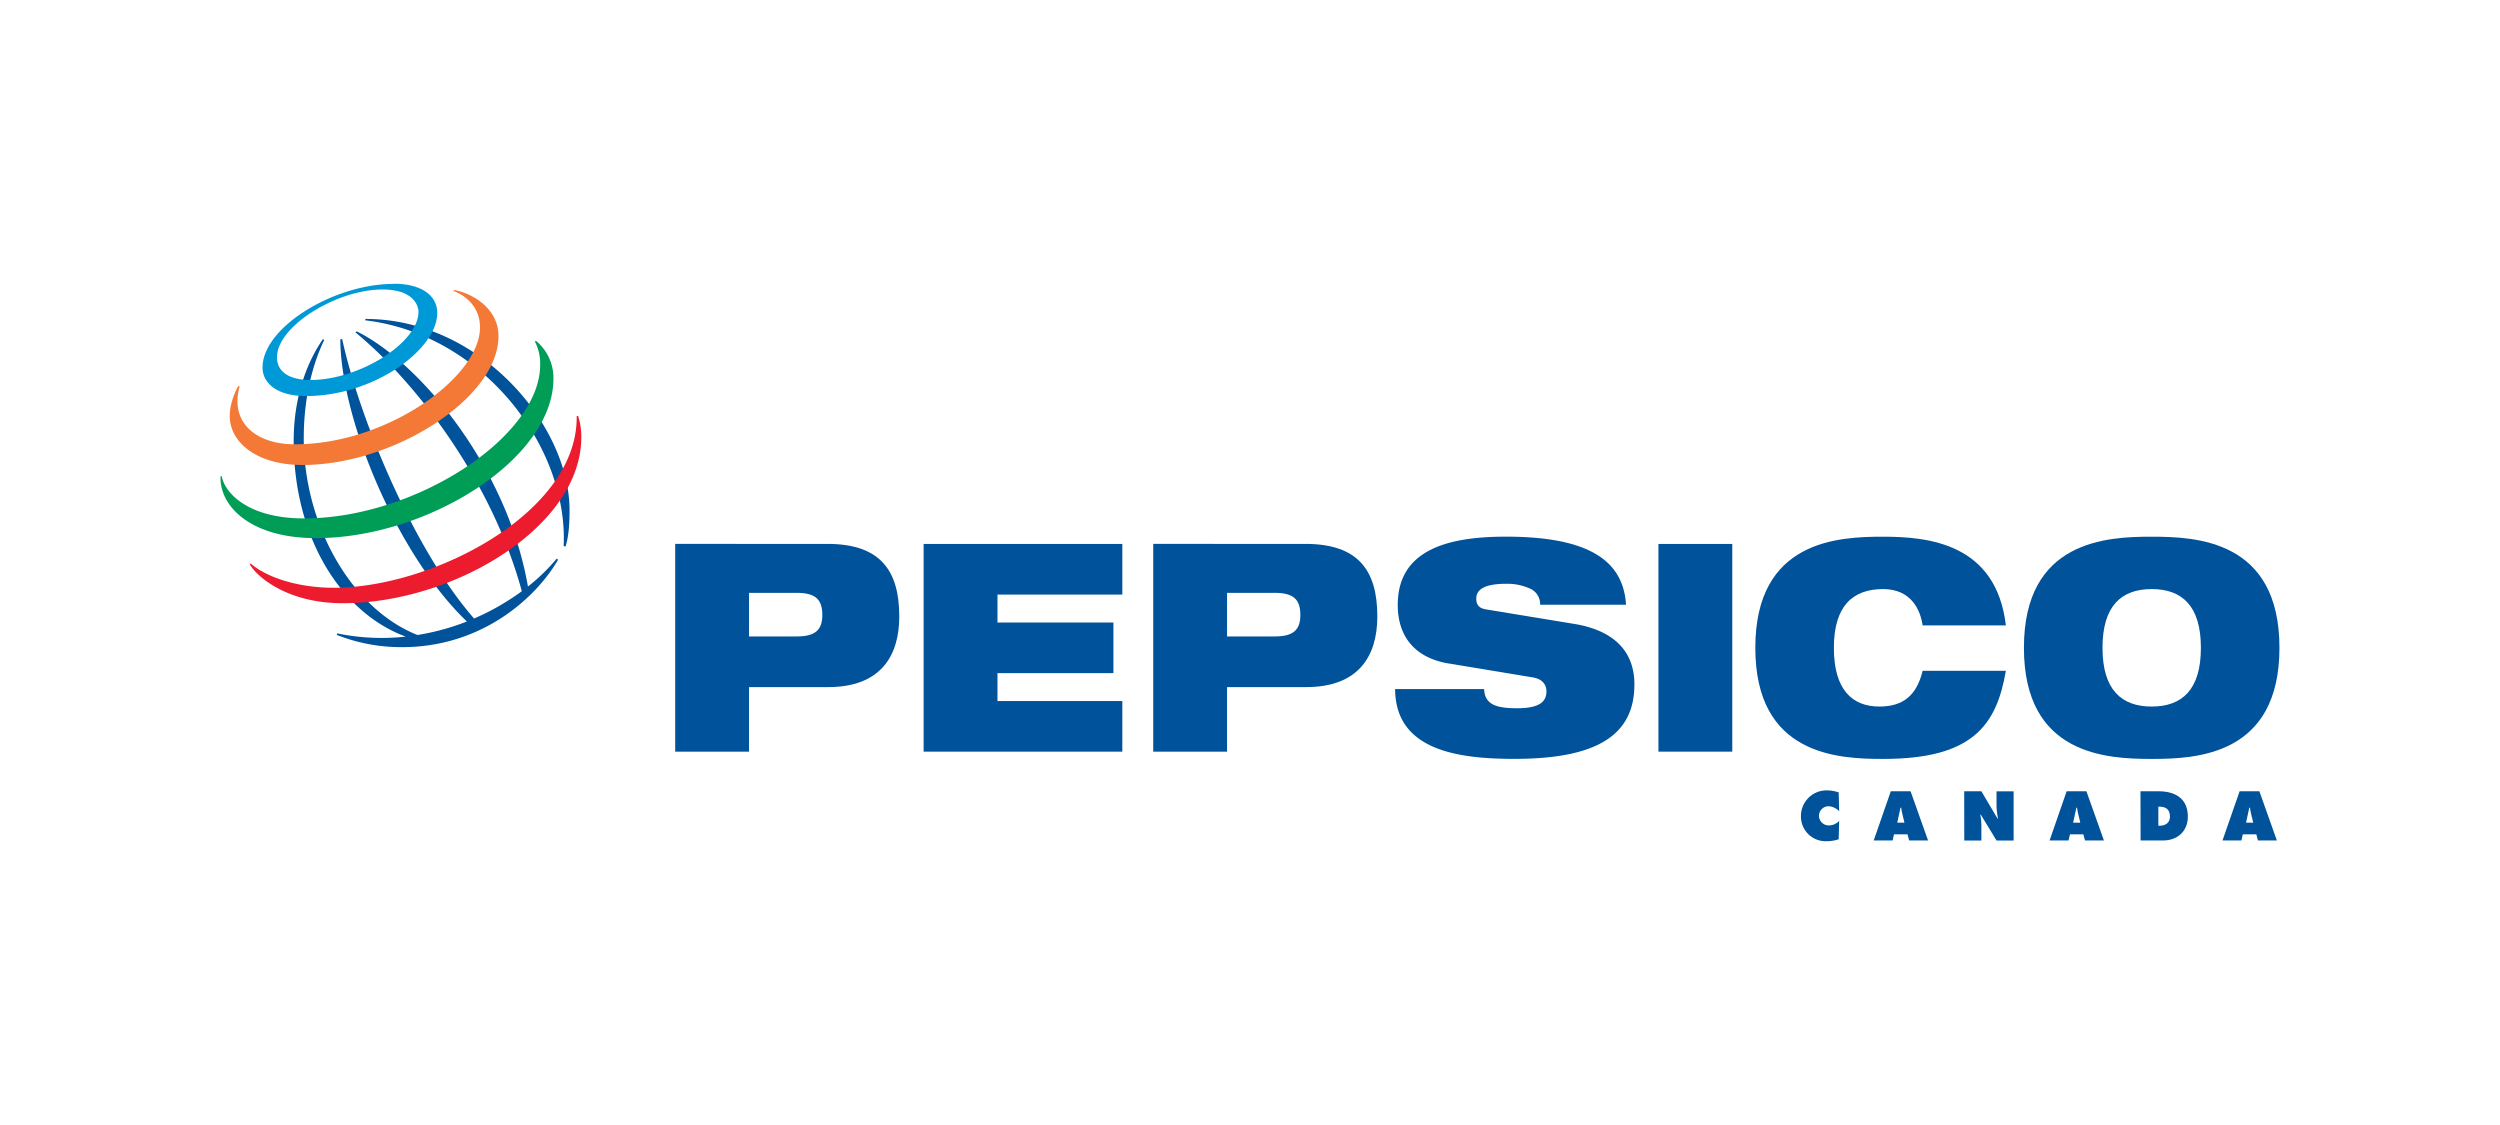 <svg id="Layer_1" data-name="Layer 1" xmlns="http://www.w3.org/2000/svg" viewBox="0 0 1000 450"><title>sponsor_pepsico</title><path d="M270.08,300.66h29.53V274.84h31.62c20.94,0,28.48-12.34,28.48-28.28,0-18.5-7.74-29-28.69-29H270.08Zm29.53-63.52h19.05c7.43,0,10.27,2.55,10.27,8.83,0,6.05-2.84,8.61-10.27,8.61H299.61V237.14" style="fill:#00529b"/><polygon points="369.45 217.58 448.93 217.58 448.93 237.83 398.99 237.83 398.99 249.01 445.37 249.01 445.37 269.25 398.99 269.25 398.99 280.42 448.93 280.42 448.93 300.66 369.45 300.66 369.45 217.58" style="fill:#00529b"/><path d="M461.29,300.66h29.53V274.84h31.62c20.95,0,28.49-12.34,28.49-28.28,0-18.5-7.75-29-28.7-29H461.29Zm29.53-63.52h19.06c7.43,0,10.26,2.55,10.26,8.83,0,6.05-2.83,8.61-10.26,8.61H490.82V237.14" style="fill:#00529b"/><path d="M579.51,265.41C565.06,263,559.1,253.66,559.1,242c0-21.53,18.94-27.34,43.23-27.34,33.31,0,47,9.66,48.08,27.23H616.06a6.81,6.81,0,0,0-4.5-6.64,21.81,21.81,0,0,0-9.23-1.73c-8.78,0-11.82,2.43-11.82,5.92,0,2.33.94,3.84,3.87,4.31l35.29,5.81c14.88,2.44,24.09,10.13,24.09,24.21,0,20.24-14.87,29.78-48.07,29.78-22.73,0-47.54-3.49-47.64-27.92h35.6c.11,2.79,1.05,4.65,3.14,5.93s5.44,1.74,10.06,1.74c9.21,0,11.72-2.79,11.72-6.75,0-2.44-1.37-4.88-5.34-5.57l-33.72-5.59" style="fill:#00529b"/><rect x="663.38" y="217.58" width="29.53" height="83.08" style="fill:#00529b"/><path d="M802.35,268.32c-1.88,10.94-5.24,19.77-12.57,25.83s-18.53,9.42-36.55,9.42-51.1-1.4-51.1-44.44,33.19-44.45,51.1-44.45,45.24,2.56,49.12,35.48h-33.3c-.84-5.93-4.4-14.53-15.82-14.53-12,0-19.68,6.62-19.68,23.5s7.44,23.49,18.21,23.49c9.33,0,14.88-4.3,17.29-14.3h33.3" style="fill:#00529b"/><path d="M809.57,259.13c0,43,33.19,44.44,51.11,44.44s51.1-1.4,51.1-44.44-33.21-44.45-51.1-44.45-51.11,1.4-51.11,44.45m31.43,0c0-16.88,7.63-23.5,19.68-23.5s19.68,6.62,19.68,23.5-7.65,23.49-19.68,23.49S841,276,841,259.13" style="fill:#00529b"/><path d="M222.66,223.48a75.88,75.88,0,0,1-11.48,11.13c-8.34-47.93-43.57-89.82-68.48-102.05l-.53.38c25,20.54,54.93,60.44,66.55,103.55a97.94,97.94,0,0,1-19.09,10.92C166,220.47,144,168.51,136.85,135.54l-.72.21c.16,32,22.89,86.34,50.63,112.85A96.13,96.13,0,0,1,167,254c-26.58-10.51-45.5-44.22-45.5-78.74,0-22.55,6.89-36.48,8.22-39.34l-.58-.23c-1.6,2.44-11.67,16.37-11.67,40.7,0,39,19.25,68.86,44.83,78.26a88.42,88.42,0,0,1-27.41-1.29l-.19.6a70,70,0,0,0,26.18,4.9c32,0,53.66-19.89,62.37-35Zm2.8-5.07c1.9-39.85-32.49-84.74-79.38-90.28l.08-.55c46.22,0,81.66,42.76,81.66,76.5,0,7-.6,11.38-1.6,14.54l-.76-.21" style="fill:#00529b"/><path d="M167.4,124.75C167.4,137,143.86,152,124.18,152c-8.69,0-13.4-3.42-13.4-9.07,0-12.43,23.81-27.14,42.26-27.14,12,0,14.36,6.11,14.36,9m-9.69-11.25C133.43,113.5,105,131,105,147c0,6.19,5.67,11.43,17.39,11.43,27.23,0,52.52-18.71,52.52-33.23,0-7.65-7.35-11.7-17.17-11.7" style="fill:#0099d8"/><path d="M95.31,154.4c-.69,1.19-3.42,6.54-3.42,12,0,10.16,10.27,19.59,29.17,19.59,36.34,0,78.34-26.74,78.34-51.55,0-11.14-10.56-17.2-17.88-18.46l-.15.43C183.65,117.16,192,121,192,131c0,19.78-37.07,46.72-74,46.72-14.13,0-23-7-23-17.13a19.47,19.47,0,0,1,.86-6l-.49-.2" style="fill:#f47937"/><path d="M214.37,136.32a19.18,19.18,0,0,1,7,15.16c0,32.16-50.41,63.77-95,63.77-26.57,0-38.69-13.11-38.15-24.76h.48c1,6,9.66,16.87,32.92,16.87,44.62,0,94.44-32.72,94.44-61.37a19,19,0,0,0-2.1-9.35l.39-.32" style="fill:#009d57"/><path d="M231.23,166.33a27.24,27.24,0,0,1,1.29,8.58c0,35.76-51,66.38-95.38,66.38-22.83,0-34.75-11.09-37.26-15.59l.4-.29c6.31,5.51,18.76,9.7,33.28,9.7,39.19,0,97.65-29.79,97.12-68.66l.55-.12" style="fill:#ed1b2e"/><path d="M735.67,324.5a6.32,6.32,0,0,0-4.2-2,3.86,3.86,0,0,0-3.89,3.84,3.93,3.93,0,0,0,4,3.83,5.68,5.68,0,0,0,4.09-1.82l-.2,7.36a15.79,15.79,0,0,1-5.09.78,9.87,9.87,0,0,1-10-10,10.23,10.23,0,0,1,10.28-10.34,15.08,15.08,0,0,1,4.81.81Z" style="fill:#00529b"/><path d="M757.05,336.19h-7.57l6.84-19.68h7.91l7,19.68h-7.57l-.65-2.46h-5.41Zm4.73-7.13-.84-3.47c-.21-.83-.34-1.7-.47-2.53h-.26l-1.3,6Z" style="fill:#00529b"/><path d="M785.68,316.51h6.87L799,327.42h.21a29.29,29.29,0,0,1-.6-5v-5.9h6.84v19.68h-6.84l-6.29-10.34h-.21a23.64,23.64,0,0,1,.44,3.94v6.4h-6.84Z" style="fill:#00529b"/><path d="M827.4,336.19h-7.57l6.83-19.68h7.91l7,19.68H834l-.66-2.46H828Zm4.72-7.13-.84-3.47c-.2-.83-.34-1.7-.47-2.53h-.25l-1.31,6Z" style="fill:#00529b"/><path d="M856.19,316.51h7.28c6.6,0,11.67,2.9,11.67,10.13,0,5.84-4.13,9.55-9.9,9.55h-9Zm7.15,13.78h.44c2.38,0,4.2-1.1,4.2-3.68,0-2.77-1.59-3.94-4.2-3.94h-.44Z" style="fill:#00529b"/><path d="M896.56,336.19H889l6.84-19.68h7.91l7,19.68h-7.57l-.65-2.46h-5.4Zm4.73-7.13-.84-3.47c-.21-.83-.34-1.7-.47-2.53h-.26l-1.3,6Z" style="fill:#00529b"/></svg>